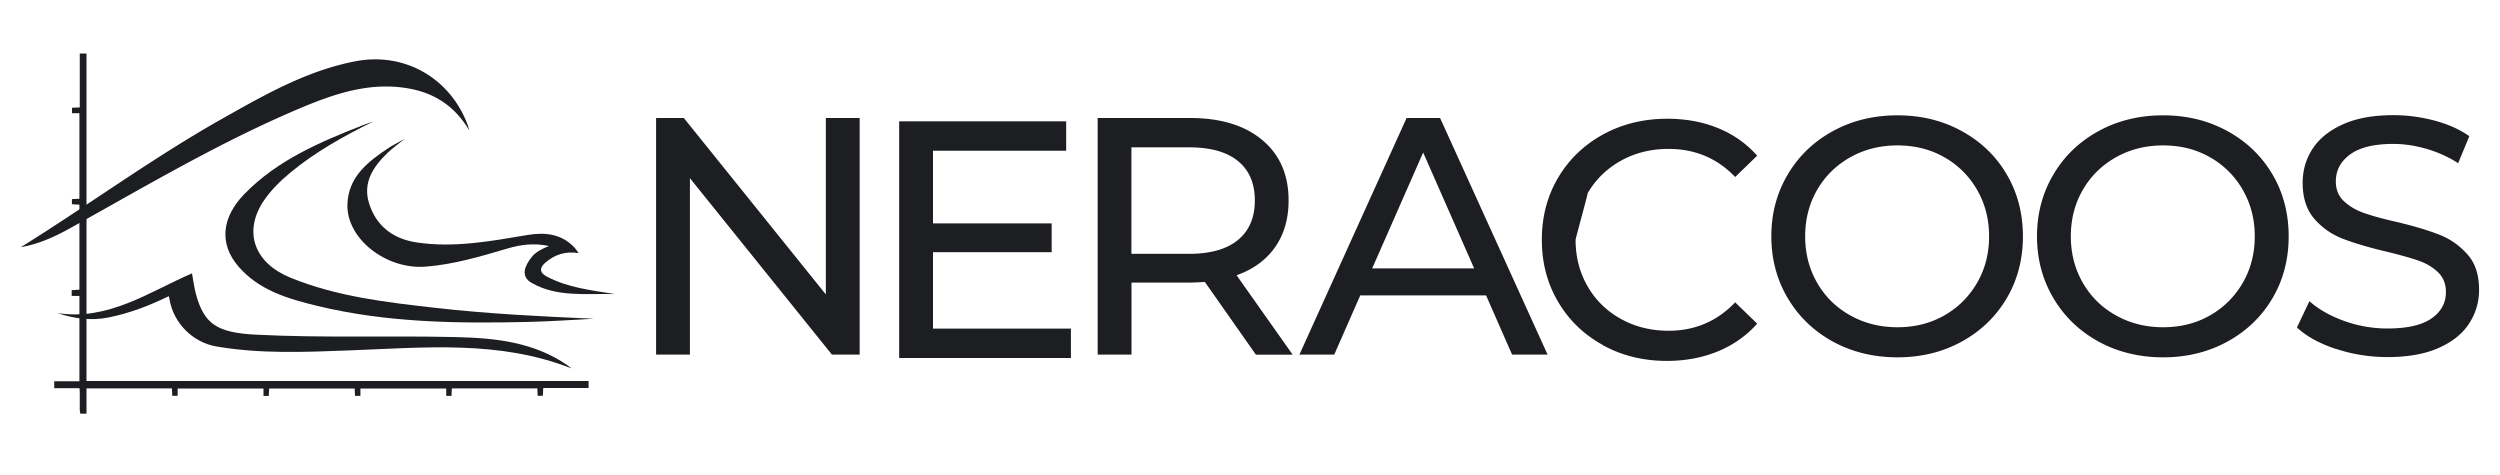 <svg xmlns="http://www.w3.org/2000/svg" width="300" height="57" fill="none"><path fill="#1D1E22" d="M103.16 14.16v28.39h-3.33L82.79 21.38v21.17h-4.06V14.16h3.33L99.1 35.33V14.16h4.06Zm25.35 25.27v3.53H107.9v-28.4h20.04v3.53h-15.98v8.72h14.24v3.45h-14.24v9.17h16.55Zm22.19 3.12-6.12-8.72c-.76.05-1.35.08-1.78.08h-7.02v8.64h-4.06V14.16h11.07c3.68 0 6.57.88 8.68 2.64 2.11 1.76 3.16 4.18 3.16 7.26 0 2.19-.54 4.06-1.62 5.6s-2.62 2.66-4.62 3.37l6.73 9.53h-4.42v-.01Zm-2.15-13.75c1.35-1.11 2.03-2.69 2.03-4.75s-.68-3.63-2.03-4.73c-1.35-1.1-3.31-1.64-5.88-1.64h-6.9v12.78h6.9c2.57 0 4.53-.55 5.88-1.66Zm29.77 6.65h-15.09l-3.12 7.1h-4.18l12.86-28.39h4.02l12.9 28.39h-4.26l-3.12-7.1h-.01Zm-1.42-3.24-6.12-13.91-6.12 13.91h12.25-.01Zm15.44 9.19c-2.29-1.26-4.08-2.99-5.37-5.19-1.3-2.2-1.95-4.69-1.95-7.44s.65-5.24 1.95-7.44c1.3-2.2 3.1-3.93 5.39-5.19 2.3-1.26 4.87-1.89 7.71-1.89 2.22 0 4.25.37 6.08 1.12 1.84.74 3.41 1.85 4.71 3.31l-2.64 2.56c-2.14-2.24-4.8-3.37-7.99-3.37-2.11 0-4.02.47-5.72 1.42-1.7.95-3.04 2.25-4 3.91.12-.21-1.44 5.4-1.44 5.58 0 2.06.48 3.91 1.44 5.58.96 1.66 2.29 2.97 4 3.91 1.7.95 3.61 1.42 5.72 1.42 3.16 0 5.83-1.14 7.99-3.41l2.64 2.56c-1.3 1.46-2.87 2.57-4.73 3.33-1.85.76-3.89 1.14-6.1 1.14-2.84 0-5.4-.63-7.69-1.89v-.02Zm27.61-.41c-2.3-1.26-4.1-2.99-5.42-5.21-1.31-2.22-1.97-4.69-1.97-7.42 0-2.73.66-5.21 1.97-7.42 1.31-2.22 3.12-3.95 5.42-5.21 2.3-1.26 4.88-1.89 7.75-1.89s5.41.63 7.71 1.89c2.3 1.26 4.1 2.99 5.39 5.19 1.3 2.2 1.95 4.69 1.95 7.44s-.65 5.24-1.95 7.44c-1.3 2.2-3.1 3.93-5.39 5.19-2.3 1.26-4.87 1.89-7.71 1.89s-5.45-.63-7.75-1.89Zm13.37-3.14c1.66-.95 2.97-2.25 3.93-3.91.96-1.66 1.44-3.52 1.44-5.58s-.48-3.91-1.44-5.58a10.39 10.39 0 0 0-3.93-3.91c-1.66-.95-3.54-1.42-5.62-1.42s-3.97.47-5.66 1.42-3.02 2.25-3.98 3.91c-.96 1.66-1.44 3.52-1.44 5.58s.48 3.91 1.44 5.58c.96 1.66 2.28 2.97 3.98 3.91 1.69.95 3.58 1.42 5.66 1.42s3.95-.47 5.62-1.42Zm18.51 3.14c-2.3-1.26-4.1-2.99-5.42-5.21-1.31-2.22-1.97-4.69-1.97-7.42 0-2.73.66-5.21 1.97-7.42 1.31-2.22 3.12-3.95 5.42-5.21 2.3-1.26 4.88-1.89 7.75-1.89s5.41.63 7.71 1.89c2.3 1.26 4.1 2.99 5.4 5.19 1.3 2.2 1.95 4.69 1.95 7.44s-.65 5.24-1.95 7.44c-1.3 2.2-3.1 3.93-5.4 5.19-2.3 1.26-4.87 1.89-7.71 1.89s-5.45-.63-7.75-1.89Zm13.37-3.14c1.66-.95 2.97-2.25 3.93-3.91.96-1.66 1.44-3.52 1.44-5.58s-.48-3.91-1.44-5.58a10.39 10.39 0 0 0-3.93-3.91c-1.66-.95-3.54-1.42-5.62-1.42s-3.97.47-5.66 1.42-3.02 2.25-3.98 3.91c-.96 1.66-1.44 3.52-1.44 5.58s.48 3.91 1.44 5.58c.96 1.66 2.28 2.97 3.98 3.91 1.69.95 3.58 1.42 5.66 1.42s3.95-.47 5.62-1.42Zm15.12 4.03c-1.99-.66-3.55-1.52-4.69-2.58l1.5-3.16c1.08.97 2.47 1.76 4.16 2.37 1.69.61 3.43.91 5.21.91 2.35 0 4.11-.4 5.27-1.2 1.16-.8 1.74-1.86 1.74-3.18 0-.97-.32-1.76-.95-2.37-.63-.61-1.42-1.07-2.35-1.4-.93-.32-2.25-.69-3.95-1.1-2.14-.51-3.86-1.03-5.17-1.54a8.559 8.559 0 0 1-3.37-2.37c-.93-1.07-1.4-2.51-1.4-4.32 0-1.51.4-2.88 1.2-4.1.8-1.22 2.01-2.19 3.63-2.92s3.64-1.1 6.04-1.1c1.68 0 3.33.22 4.95.65 1.62.43 3.01 1.05 4.18 1.87l-1.34 3.24c-1.19-.76-2.46-1.33-3.81-1.72-1.35-.39-2.68-.59-3.98-.59-2.3 0-4.02.42-5.17 1.26-1.15.84-1.72 1.92-1.72 3.24 0 .97.32 1.76.97 2.37.65.61 1.45 1.08 2.41 1.42.96.34 2.26.7 3.91 1.07 2.14.51 3.85 1.03 5.15 1.54 1.3.51 2.41 1.3 3.35 2.35s1.4 2.47 1.4 4.26c0 1.49-.41 2.85-1.22 4.08s-2.04 2.2-3.69 2.92c-1.65.72-3.68 1.07-6.08 1.07-2.14 0-4.2-.33-6.19-.99l.01.02ZM2.5 29.66c8.08-5.02 15.78-10.68 24.09-15.37 5.11-2.88 10.21-5.82 16.08-6.94 5.92-1.13 11.42 2.05 13.49 7.75.03.09.05.19.16.56-1.77-2.97-4.22-4.51-7.32-5.05-4.7-.82-8.98.68-13.19 2.46-9.5 4.03-18.36 9.29-27.35 14.29-1.88 1.05-3.85 1.94-5.96 2.3Z"/><path fill="#1D1E22" d="M73.75 35.29c-3.37-.09-6.86.42-9.95-1.34-1.39-.79-.81-2.08 0-3.1.5-.63 1.23-.98 2.07-1.33-1.74-.37-3.34-.18-4.9.28-3.26.96-6.5 1.94-9.94 2.2-4.7.35-9.49-3.36-9.34-7.51.12-3.28 2.46-5.09 4.93-6.73.48-.32 1.01-.57 1.95-1.11-.95.77-1.54 1.18-2.05 1.68-1.73 1.67-3.03 3.57-2.22 6.11.87 2.73 2.91 4.23 5.69 4.65 4.49.68 8.89-.15 13.3-.89 2.1-.35 4.09-.16 5.66 1.52.16.17.28.37.48.65-1.59-.25-2.88.19-3.98 1.14-.71.61-.74 1.2.17 1.68 2.54 1.34 5.34 1.64 8.11 2.09l.02.01Z"/><path fill="#1D1E22" d="M44.75 14.6c-3.51 1.74-6.92 3.63-9.94 6.14-1.24 1.03-2.39 2.16-3.27 3.52-2.32 3.62-1.01 7.29 3.28 9.05 5.57 2.28 11.5 2.96 17.41 3.63 6.33.72 12.68 1.03 19.05 1.31-2.61.13-5.22.32-7.83.38-8.53.2-17.05.1-25.4-1.93-3.5-.85-7.01-1.87-9.47-4.76-2.29-2.69-1.99-5.84.74-8.65 3.97-4.09 9.08-6.25 14.26-8.28.38-.15.77-.28 1.16-.42l.01.01Z"/><path fill="#1D1E22" d="M6.88 37.57c6.14.94 10.97-2.52 16.16-4.77.15.8.25 1.63.46 2.44.98 3.68 2.57 4.68 7.21 4.92 7.99.41 15.99.1 23.99.29 4.73.11 9.35.59 13.39 3.38.17.12.33.25.49.38-8.69-3.43-17.73-2.49-26.72-2.16-5.3.2-10.6.43-15.87-.47-2.88-.49-5.2-2.83-5.66-5.73-.01-.09-.04-.18-.08-.31-2.32 1.14-4.69 2.04-7.2 2.55-2.12.43-4.17.15-6.19-.53l.02.01Z"/><path fill="#1D1E22" d="M9.63 49.63c-.02-.14-.05-.29-.06-.43v-2.22c0-.11-.01-.23-.03-.4H6.51v-.83h3.02V35.51H8.6v-.69c.31-.02.6-.04.93-.06v-10.2c-.31-.02-.59-.03-.9-.05v-.62c.29-.01.58-.03.9-.04V13.58h-.89v-.65c.29-.01.58-.03.93-.04V6.42h.81v39.3h60.25v.84h-5.44c-.02.34-.03.63-.05.94h-.62c-.01-.29-.03-.58-.04-.89H54.22c-.01.29-.03.57-.04.89h-.63v-.88h-10.3v.88h-.65c-.01-.29-.03-.57-.04-.88H32.3c-.01.29-.03.58-.05.89h-.63v-.89h-10.3v.88h-.65c-.01-.29-.03-.58-.04-.89H10.38v3.03h-.75v-.01Z"/></svg>